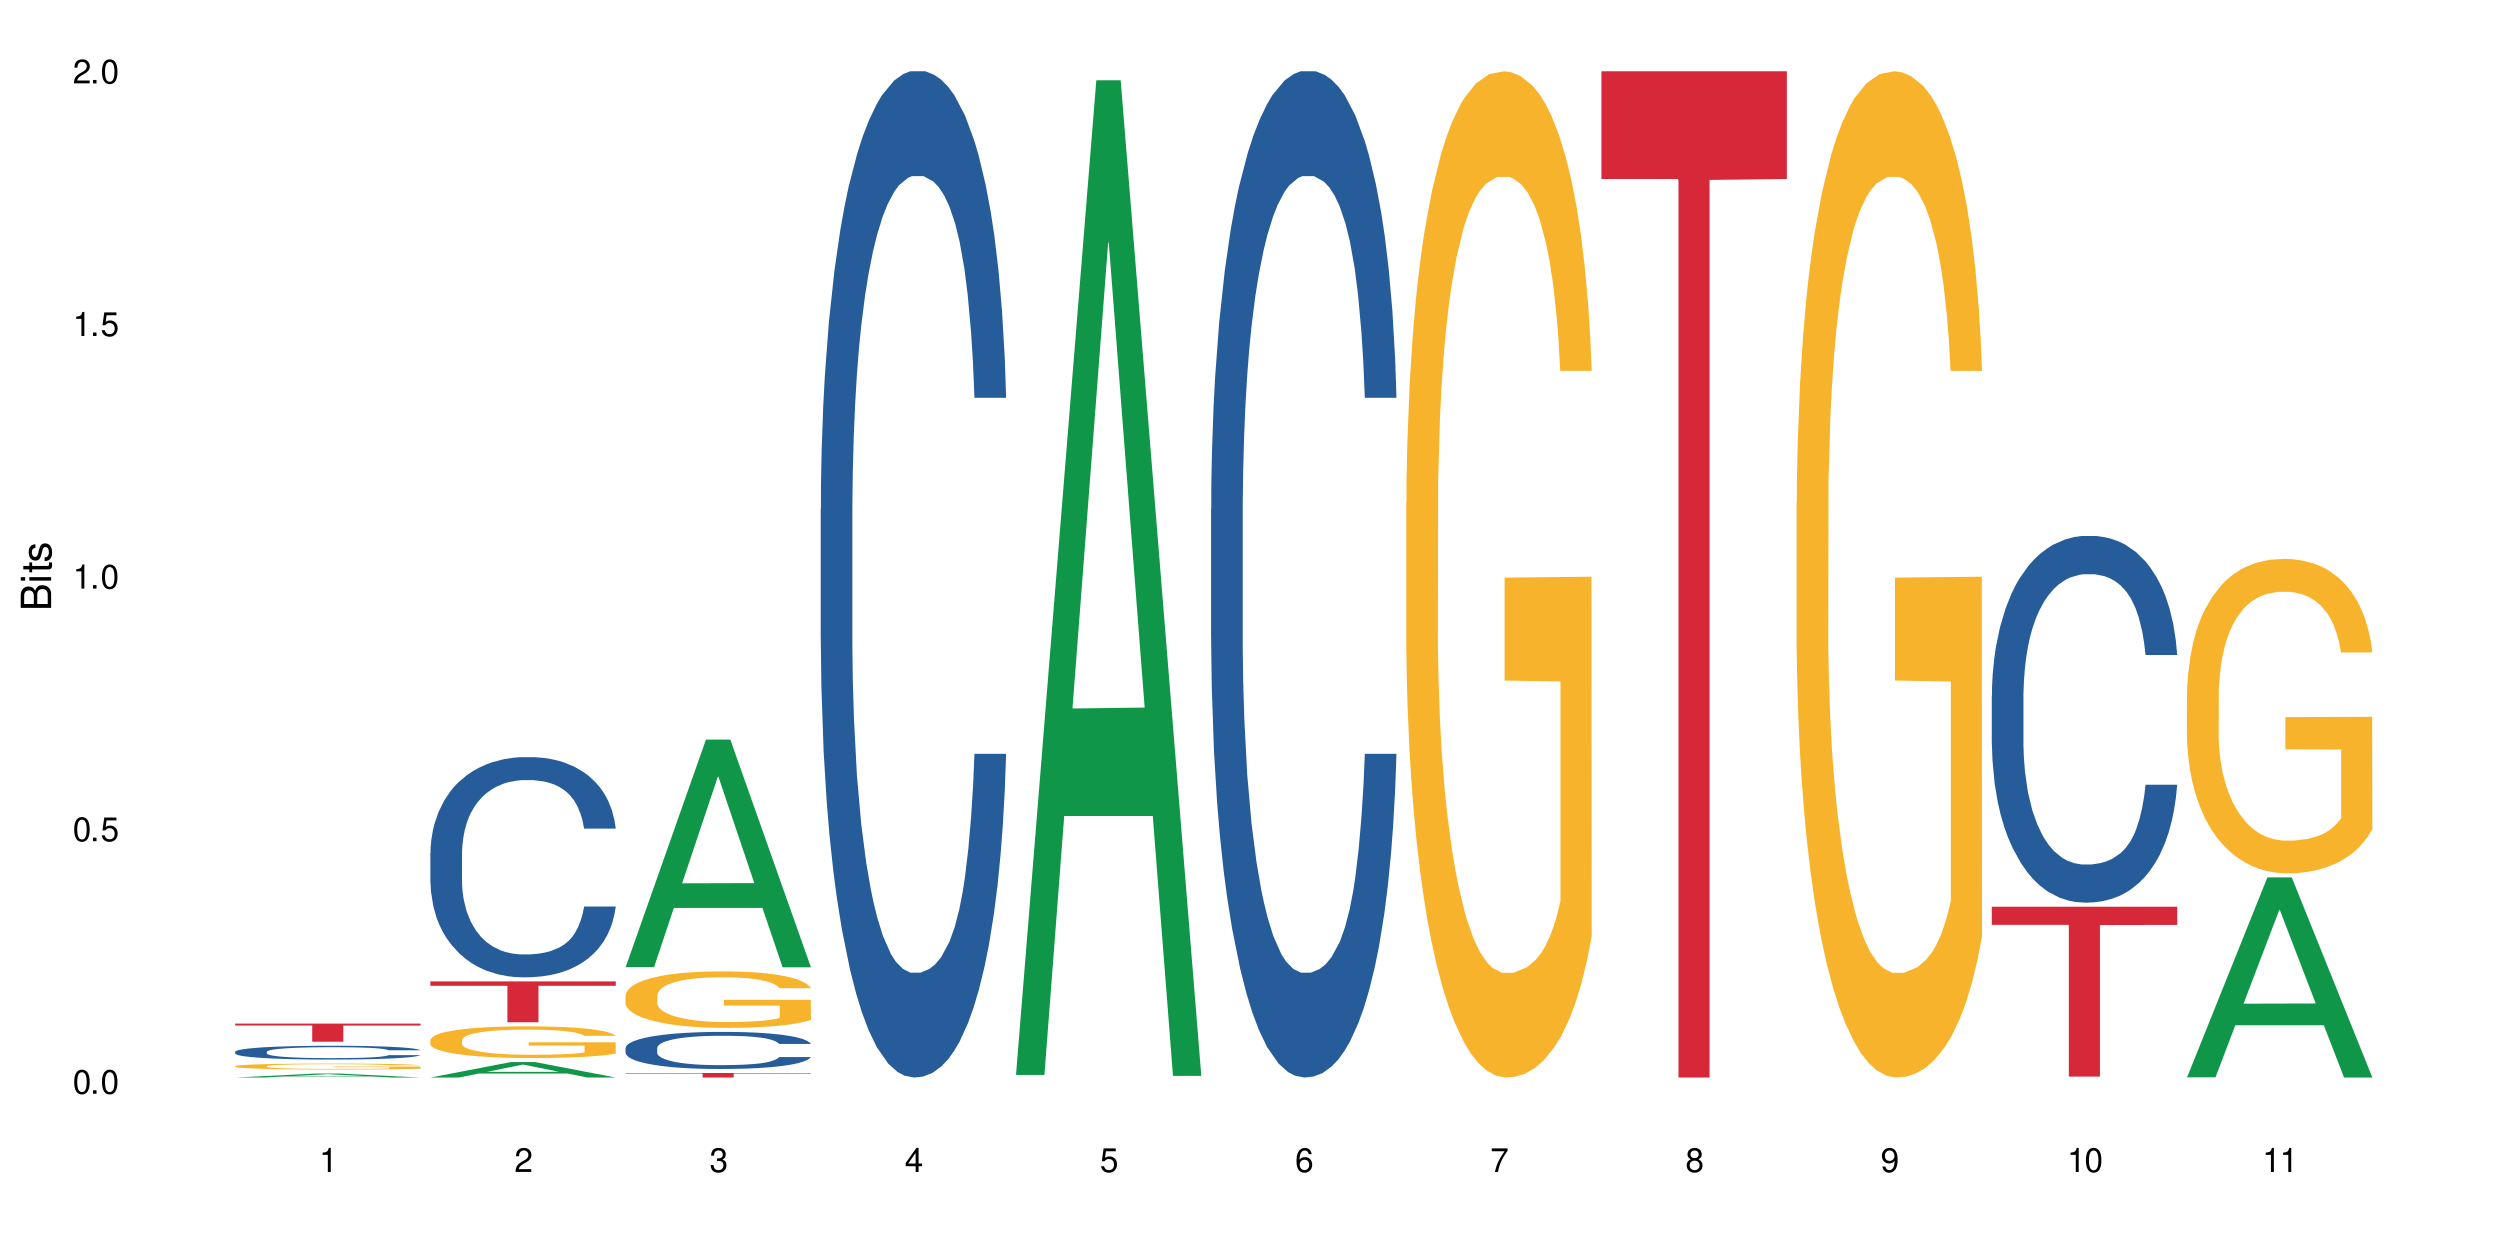 <?xml version="1.0" encoding="UTF-8"?>
<svg xmlns="http://www.w3.org/2000/svg" xmlns:xlink="http://www.w3.org/1999/xlink" width="720" height="360" viewBox="0 0 720 360">
<defs>
<g>
<g id="glyph-0-0">
</g>
<g id="glyph-0-1">
<path d="M 2.641 -6.938 C 2 -6.938 1.422 -6.656 1.078 -6.172 C 0.641 -5.562 0.406 -4.641 0.406 -3.359 C 0.406 -1.016 1.188 0.219 2.641 0.219 C 4.078 0.219 4.859 -1.016 4.859 -3.297 C 4.859 -4.641 4.656 -5.547 4.203 -6.172 C 3.844 -6.656 3.281 -6.938 2.641 -6.938 Z M 2.641 -6.188 C 3.547 -6.188 4 -5.25 4 -3.375 C 4 -1.406 3.562 -0.484 2.625 -0.484 C 1.734 -0.484 1.281 -1.438 1.281 -3.344 C 1.281 -5.25 1.734 -6.188 2.641 -6.188 Z M 2.641 -6.188 "/>
</g>
<g id="glyph-0-2">
<path d="M 1.828 -1 L 0.828 -1 L 0.828 0 L 1.828 0 Z M 1.828 -1 "/>
</g>
<g id="glyph-0-3">
<path d="M 4.562 -6.797 L 1.062 -6.797 L 0.547 -3.094 L 1.328 -3.094 C 1.719 -3.562 2.047 -3.734 2.578 -3.734 C 3.484 -3.734 4.062 -3.109 4.062 -2.094 C 4.062 -1.125 3.484 -0.531 2.578 -0.531 C 1.828 -0.531 1.375 -0.906 1.188 -1.672 L 0.328 -1.672 C 0.453 -1.109 0.547 -0.844 0.75 -0.594 C 1.125 -0.078 1.828 0.219 2.594 0.219 C 3.969 0.219 4.922 -0.781 4.922 -2.219 C 4.922 -3.562 4.031 -4.484 2.719 -4.484 C 2.25 -4.484 1.859 -4.359 1.469 -4.062 L 1.734 -5.969 L 4.562 -5.969 Z M 4.562 -6.797 "/>
</g>
<g id="glyph-0-4">
<path d="M 2.484 -4.938 L 2.484 0 L 3.328 0 L 3.328 -6.938 L 2.766 -6.938 C 2.469 -5.875 2.281 -5.734 0.984 -5.562 L 0.984 -4.938 Z M 2.484 -4.938 "/>
</g>
<g id="glyph-0-5">
<path d="M 4.859 -0.828 L 1.281 -0.828 C 1.359 -1.406 1.672 -1.781 2.5 -2.281 L 3.469 -2.828 C 4.406 -3.344 4.906 -4.062 4.906 -4.906 C 4.906 -5.484 4.672 -6.031 4.266 -6.406 C 3.859 -6.766 3.375 -6.938 2.719 -6.938 C 1.859 -6.938 1.219 -6.625 0.844 -6.031 C 0.609 -5.672 0.5 -5.234 0.484 -4.531 L 1.328 -4.531 C 1.359 -5.016 1.406 -5.281 1.531 -5.516 C 1.75 -5.938 2.188 -6.203 2.703 -6.203 C 3.469 -6.203 4.031 -5.641 4.031 -4.891 C 4.031 -4.344 3.719 -3.859 3.125 -3.516 L 2.234 -3 C 0.812 -2.172 0.406 -1.531 0.328 -0.016 L 4.859 -0.016 Z M 4.859 -0.828 "/>
</g>
<g id="glyph-0-6">
<path d="M 2.125 -3.188 L 2.578 -3.188 C 3.5 -3.188 3.984 -2.766 3.984 -1.922 C 3.984 -1.062 3.469 -0.531 2.594 -0.531 C 1.656 -0.531 1.203 -1 1.156 -2.016 L 0.312 -2.016 C 0.344 -1.453 0.438 -1.094 0.609 -0.781 C 0.953 -0.109 1.625 0.219 2.547 0.219 C 3.953 0.219 4.859 -0.625 4.859 -1.938 C 4.859 -2.828 4.516 -3.297 3.703 -3.594 C 4.344 -3.844 4.656 -4.328 4.656 -5.031 C 4.656 -6.219 3.875 -6.938 2.578 -6.938 C 1.203 -6.938 0.484 -6.172 0.453 -4.703 L 1.297 -4.703 C 1.312 -5.125 1.344 -5.359 1.453 -5.578 C 1.641 -5.969 2.062 -6.203 2.594 -6.203 C 3.344 -6.203 3.797 -5.75 3.797 -5 C 3.797 -4.516 3.609 -4.219 3.25 -4.047 C 3.016 -3.953 2.703 -3.922 2.125 -3.906 Z M 2.125 -3.188 "/>
</g>
<g id="glyph-0-7">
<path d="M 3.141 -1.672 L 3.141 0 L 3.984 0 L 3.984 -1.672 L 4.984 -1.672 L 4.984 -2.438 L 3.984 -2.438 L 3.984 -6.938 L 3.359 -6.938 L 0.266 -2.578 L 0.266 -1.672 Z M 3.141 -2.438 L 1 -2.438 L 3.141 -5.5 Z M 3.141 -2.438 "/>
</g>
<g id="glyph-0-8">
<path d="M 4.781 -5.125 C 4.609 -6.266 3.891 -6.938 2.844 -6.938 C 2.094 -6.938 1.422 -6.578 1.031 -5.953 C 0.594 -5.266 0.406 -4.422 0.406 -3.172 C 0.406 -2 0.578 -1.25 0.984 -0.641 C 1.359 -0.078 1.953 0.219 2.703 0.219 C 3.984 0.219 4.922 -0.75 4.922 -2.094 C 4.922 -3.375 4.062 -4.281 2.844 -4.281 C 2.172 -4.281 1.641 -4.031 1.281 -3.516 C 1.281 -5.234 1.828 -6.188 2.797 -6.188 C 3.391 -6.188 3.797 -5.797 3.938 -5.125 Z M 2.734 -3.531 C 3.547 -3.531 4.062 -2.953 4.062 -2.031 C 4.062 -1.156 3.484 -0.531 2.703 -0.531 C 1.922 -0.531 1.328 -1.188 1.328 -2.078 C 1.328 -2.938 1.906 -3.531 2.734 -3.531 Z M 2.734 -3.531 "/>
</g>
<g id="glyph-0-9">
<path d="M 4.984 -6.797 L 0.438 -6.797 L 0.438 -5.969 L 4.109 -5.969 C 2.5 -3.656 1.828 -2.234 1.328 0 L 2.219 0 C 2.594 -2.172 3.453 -4.047 4.984 -6.094 Z M 4.984 -6.797 "/>
</g>
<g id="glyph-0-10">
<path d="M 3.75 -3.656 C 4.469 -4.094 4.688 -4.438 4.688 -5.078 C 4.688 -6.172 3.844 -6.938 2.641 -6.938 C 1.438 -6.938 0.594 -6.172 0.594 -5.094 C 0.594 -4.438 0.812 -4.094 1.516 -3.656 C 0.734 -3.266 0.359 -2.703 0.359 -1.922 C 0.359 -0.656 1.281 0.219 2.641 0.219 C 3.984 0.219 4.922 -0.656 4.922 -1.922 C 4.922 -2.703 4.531 -3.266 3.75 -3.656 Z M 2.641 -6.188 C 3.359 -6.188 3.812 -5.75 3.812 -5.062 C 3.812 -4.406 3.344 -3.984 2.641 -3.984 C 1.922 -3.984 1.453 -4.406 1.453 -5.078 C 1.453 -5.75 1.922 -6.188 2.641 -6.188 Z M 2.641 -3.266 C 3.484 -3.266 4.062 -2.719 4.062 -1.906 C 4.062 -1.078 3.484 -0.531 2.625 -0.531 C 1.797 -0.531 1.219 -1.094 1.219 -1.906 C 1.219 -2.719 1.781 -3.266 2.641 -3.266 Z M 2.641 -3.266 "/>
</g>
<g id="glyph-0-11">
<path d="M 0.516 -1.578 C 0.672 -0.453 1.406 0.219 2.438 0.219 C 3.188 0.219 3.859 -0.141 4.266 -0.766 C 4.688 -1.453 4.891 -2.297 4.891 -3.547 C 4.891 -4.719 4.703 -5.453 4.312 -6.078 C 3.938 -6.641 3.344 -6.938 2.594 -6.938 C 1.297 -6.938 0.359 -5.969 0.359 -4.625 C 0.359 -3.344 1.234 -2.453 2.453 -2.453 C 3.094 -2.453 3.578 -2.672 4.016 -3.203 C 4 -1.484 3.469 -0.531 2.5 -0.531 C 1.906 -0.531 1.484 -0.906 1.359 -1.578 Z M 2.578 -6.203 C 3.375 -6.203 3.969 -5.531 3.969 -4.641 C 3.969 -3.797 3.391 -3.188 2.547 -3.188 C 1.734 -3.188 1.234 -3.766 1.234 -4.688 C 1.234 -5.562 1.797 -6.203 2.578 -6.203 Z M 2.578 -6.203 "/>
</g>
<g id="glyph-1-0">
</g>
<g id="glyph-1-1">
<path d="M 0 -0.953 L 0 -4.891 C 0 -5.719 -0.234 -6.344 -0.734 -6.797 C -1.188 -7.234 -1.812 -7.469 -2.5 -7.469 C -3.547 -7.469 -4.188 -7 -4.625 -5.875 C -4.984 -6.688 -5.625 -7.094 -6.531 -7.094 C -7.172 -7.094 -7.734 -6.859 -8.141 -6.391 C -8.562 -5.922 -8.75 -5.344 -8.75 -4.5 L -8.75 -0.953 Z M -4.984 -2.062 L -7.766 -2.062 L -7.766 -4.219 C -7.766 -4.844 -7.688 -5.203 -7.453 -5.5 C -7.219 -5.812 -6.859 -5.969 -6.375 -5.969 C -5.891 -5.969 -5.531 -5.812 -5.297 -5.5 C -5.062 -5.203 -4.984 -4.844 -4.984 -4.219 Z M -0.984 -2.062 L -4 -2.062 L -4 -4.781 C -4 -5.766 -3.438 -6.359 -2.484 -6.359 C -1.547 -6.359 -0.984 -5.766 -0.984 -4.781 Z M -0.984 -2.062 "/>
</g>
<g id="glyph-1-2">
<path d="M -6.281 -1.797 L -6.281 -0.797 L 0 -0.797 L 0 -1.797 Z M -8.75 -1.797 L -8.75 -0.797 L -7.484 -0.797 L -7.484 -1.797 Z M -8.75 -1.797 "/>
</g>
<g id="glyph-1-3">
<path d="M -6.281 -3.047 L -6.281 -2.016 L -8.016 -2.016 L -8.016 -1.016 L -6.281 -1.016 L -6.281 -0.172 L -5.469 -0.172 L -5.469 -1.016 L -0.719 -1.016 C -0.078 -1.016 0.281 -1.453 0.281 -2.234 C 0.281 -2.5 0.25 -2.719 0.188 -3.047 L -0.641 -3.047 C -0.609 -2.906 -0.594 -2.766 -0.594 -2.562 C -0.594 -2.141 -0.719 -2.016 -1.156 -2.016 L -5.469 -2.016 L -5.469 -3.047 Z M -6.281 -3.047 "/>
</g>
<g id="glyph-1-4">
<path d="M -4.531 -5.25 C -5.766 -5.25 -6.469 -4.422 -6.469 -2.969 C -6.469 -1.516 -5.719 -0.562 -4.547 -0.562 C -3.562 -0.562 -3.094 -1.062 -2.734 -2.562 L -2.516 -3.484 C -2.344 -4.188 -2.094 -4.469 -1.641 -4.469 C -1.047 -4.469 -0.641 -3.875 -0.641 -3 C -0.641 -2.453 -0.797 -2 -1.062 -1.75 C -1.25 -1.594 -1.422 -1.531 -1.875 -1.469 L -1.875 -0.406 C -0.422 -0.453 0.281 -1.266 0.281 -2.922 C 0.281 -4.5 -0.5 -5.516 -1.719 -5.516 C -2.656 -5.516 -3.172 -4.984 -3.469 -3.734 L -3.703 -2.766 C -3.891 -1.953 -4.156 -1.609 -4.594 -1.609 C -5.188 -1.609 -5.547 -2.125 -5.547 -2.938 C -5.547 -3.75 -5.203 -4.172 -4.531 -4.203 Z M -4.531 -5.25 "/>
</g>
</g>
</defs>
<rect x="-72" y="-36" width="864" height="432" fill="rgb(100%, 100%, 100%)" fill-opacity="1"/>
<path fill-rule="nonzero" fill="rgb(6.275%, 58.824%, 28.235%)" fill-opacity="1" d="M 67.73 310.332 L 67.789 310.332 L 90.895 309.184 L 97.91 309.184 L 121.133 310.332 L 112.973 310.332 L 107.152 310.031 L 81.652 310.031 L 75.945 310.332 L 67.73 310.332 L 84.105 309.91 L 104.816 309.906 L 94.488 309.371 L 94.375 309.371 L 94.262 309.375 L 84.047 309.906 L 84.105 309.91 Z M 67.73 310.332 "/>
<path fill-rule="nonzero" fill="rgb(14.51%, 36.078%, 60%)" fill-opacity="1" d="M 67.73 302.91 L 67.797 302.906 L 67.797 302.82 L 67.992 302.68 L 68.449 302.508 L 68.902 302.387 L 70.074 302.176 L 71.703 301.969 L 73.398 301.809 L 74.633 301.715 L 75.742 301.641 L 78.281 301.508 L 79.91 301.438 L 81.668 301.379 L 83.816 301.316 L 85.379 301.277 L 88.895 301.223 L 91.5 301.195 L 93.52 301.184 L 97.883 301.184 L 100.488 301.199 L 102.375 301.219 L 104.461 301.246 L 106.219 301.277 L 109.281 301.359 L 112.016 301.461 L 113.254 301.52 L 115.207 301.629 L 116.703 301.738 L 117.746 301.832 L 118.918 301.969 L 119.961 302.129 L 120.742 302.316 L 121.133 302.473 L 112.016 302.473 L 111.559 302.328 L 111.039 302.215 L 110.062 302.066 L 109.086 301.961 L 107.715 301.855 L 106.48 301.785 L 104.785 301.719 L 103.289 301.676 L 101.727 301.641 L 100.227 301.621 L 97.363 301.598 L 94.039 301.598 L 92.805 301.605 L 90.262 301.633 L 88.895 301.66 L 86.941 301.711 L 85.574 301.758 L 83.945 301.828 L 82.84 301.891 L 81.473 301.984 L 80.496 302.07 L 79.387 302.188 L 78.738 302.277 L 78.152 302.379 L 77.629 302.5 L 77.238 302.629 L 76.977 302.762 L 76.848 302.891 L 76.848 303.453 L 76.977 303.582 L 77.305 303.734 L 78.152 303.957 L 79.387 304.148 L 80.82 304.301 L 82.188 304.41 L 82.969 304.461 L 84.012 304.52 L 85.641 304.59 L 87.984 304.664 L 89.352 304.691 L 91.438 304.723 L 93.586 304.734 L 96.449 304.734 L 98.988 304.723 L 100.684 304.703 L 102.441 304.676 L 104.852 304.613 L 106.348 304.555 L 107.652 304.484 L 108.629 304.418 L 109.281 304.359 L 110.258 304.246 L 111.039 304.125 L 111.625 303.996 L 112.016 303.875 L 121.133 303.875 L 120.742 304.02 L 120.156 304.16 L 119.57 304.266 L 118.656 304.391 L 117.613 304.504 L 116.117 304.629 L 114.879 304.715 L 113.254 304.805 L 111.754 304.875 L 110.125 304.934 L 107.715 305.008 L 106.152 305.043 L 104.461 305.078 L 102.441 305.105 L 99.902 305.129 L 97.168 305.145 L 94.625 305.148 L 91.891 305.141 L 89.871 305.129 L 87.203 305.094 L 83.883 305.031 L 81.473 304.961 L 79.582 304.891 L 77.957 304.82 L 76.133 304.723 L 73.789 304.562 L 72.355 304.438 L 71.379 304.336 L 70.27 304.195 L 69.488 304.07 L 68.578 303.867 L 67.926 303.609 L 67.73 303.41 Z M 67.73 302.91 "/>
<path fill-rule="nonzero" fill="rgb(96.863%, 70.196%, 16.863%)" fill-opacity="1" d="M 67.73 307.043 L 67.797 307.043 L 67.797 307.012 L 68.055 306.941 L 68.707 306.844 L 69.555 306.766 L 70.465 306.703 L 71.051 306.668 L 72.027 306.621 L 72.875 306.59 L 75.023 306.52 L 77.762 306.453 L 79.258 306.426 L 80.949 306.398 L 83.359 306.367 L 84.469 306.359 L 87.855 306.332 L 91.695 306.316 L 95.93 306.312 L 97.883 306.312 L 100.555 306.32 L 104.199 306.336 L 106.285 306.352 L 107.91 306.367 L 109.605 306.391 L 111.688 306.422 L 113.645 306.457 L 115.207 306.496 L 116.77 306.543 L 118.07 306.59 L 119.18 306.645 L 120.156 306.711 L 120.742 306.766 L 121.133 306.82 L 112.078 306.82 L 111.559 306.766 L 110.973 306.723 L 109.996 306.672 L 109.02 306.637 L 108.043 306.605 L 106.219 306.566 L 104.656 306.539 L 102.703 306.52 L 100.812 306.504 L 98.664 306.496 L 97.363 306.492 L 93.91 306.492 L 90.785 306.504 L 88.961 306.516 L 87.66 306.527 L 85.836 306.551 L 84.727 306.57 L 84.078 306.582 L 82.125 306.629 L 80.82 306.676 L 80.105 306.703 L 79.191 306.75 L 78.543 306.793 L 77.824 306.855 L 77.434 306.902 L 76.914 307.008 L 76.848 307.289 L 77.043 307.348 L 77.434 307.41 L 77.957 307.469 L 78.738 307.527 L 79.52 307.57 L 80.887 307.633 L 82.059 307.672 L 82.969 307.699 L 84.727 307.742 L 85.445 307.758 L 87.137 307.785 L 88.895 307.805 L 91.047 307.824 L 92.672 307.832 L 95.277 307.84 L 98.598 307.84 L 102.508 307.832 L 104.98 307.82 L 106.676 307.809 L 107.781 307.797 L 109.148 307.781 L 110.125 307.766 L 111.039 307.746 L 112.145 307.719 L 112.145 307.348 L 96.059 307.348 L 96.059 307.172 L 121.066 307.172 L 121.133 307.781 L 119.766 307.82 L 118.07 307.863 L 116.441 307.895 L 114.75 307.918 L 112.34 307.949 L 110.387 307.969 L 107.391 307.988 L 104.656 308.004 L 101.789 308.012 L 99.25 308.02 L 96.254 308.02 L 93.586 308.016 L 90.719 308.008 L 88.441 307.996 L 86.355 307.98 L 84.273 307.957 L 81.668 307.926 L 79.973 307.898 L 78.215 307.867 L 76.457 307.828 L 74.895 307.785 L 73.852 307.754 L 72.812 307.715 L 71.703 307.668 L 70.66 307.617 L 69.879 307.566 L 69.164 307.512 L 68.645 307.461 L 68.121 307.391 L 67.859 307.336 L 67.73 307.285 Z M 67.73 307.043 "/>
<path fill-rule="nonzero" fill="rgb(83.922%, 15.686%, 22.353%)" fill-opacity="1" d="M 67.73 294.805 L 121.133 294.805 L 121.133 295.363 L 98.875 295.367 L 98.875 300.02 L 89.922 300.02 L 89.922 295.371 L 89.793 295.363 L 67.73 295.363 Z M 67.73 294.805 "/>
<path fill-rule="nonzero" fill="rgb(6.275%, 58.824%, 28.235%)" fill-opacity="1" d="M 123.941 310.328 L 124 310.324 L 147.105 305.883 L 154.125 305.883 L 177.344 310.332 L 169.184 310.332 L 163.367 309.172 L 137.863 309.172 L 132.156 310.328 L 123.941 310.328 L 140.316 308.691 L 161.027 308.688 L 150.699 306.609 L 150.586 306.605 L 150.473 306.617 L 140.258 308.688 L 140.316 308.691 Z M 123.941 310.328 "/>
<path fill-rule="nonzero" fill="rgb(14.51%, 36.078%, 60%)" fill-opacity="1" d="M 123.941 245.66 L 124.008 245.602 L 124.008 244.211 L 124.203 242.008 L 124.66 239.227 L 125.113 237.312 L 126.285 233.895 L 127.914 230.59 L 129.609 228.039 L 130.844 226.531 L 131.953 225.375 L 134.492 223.23 L 136.121 222.129 L 137.879 221.141 L 140.027 220.156 L 141.59 219.578 L 145.109 218.648 L 147.711 218.246 L 149.73 218.07 L 154.094 218.07 L 156.699 218.301 L 158.59 218.594 L 160.672 219.055 L 162.43 219.578 L 165.492 220.852 L 168.227 222.477 L 169.465 223.402 L 171.418 225.199 L 172.914 226.938 L 173.957 228.445 L 175.129 230.59 L 176.172 233.199 L 176.953 236.152 L 177.344 238.645 L 168.227 238.645 L 167.77 236.328 L 167.25 234.531 L 166.273 232.156 L 165.297 230.473 L 163.93 228.793 L 162.691 227.691 L 160.996 226.59 L 159.5 225.895 L 157.938 225.375 L 156.438 225.027 L 153.574 224.68 L 150.254 224.68 L 149.016 224.793 L 146.477 225.258 L 145.109 225.664 L 143.152 226.477 L 141.785 227.227 L 140.156 228.387 L 139.051 229.371 L 137.684 230.879 L 136.707 232.211 L 135.598 234.125 L 134.949 235.574 L 134.363 237.195 L 133.84 239.109 L 133.449 241.137 L 133.191 243.281 L 133.059 245.371 L 133.059 254.352 L 133.191 256.441 L 133.516 258.875 L 134.363 262.41 L 135.598 265.48 L 137.031 267.914 L 138.398 269.656 L 139.18 270.465 L 140.223 271.395 L 141.852 272.551 L 144.195 273.711 L 145.562 274.176 L 147.648 274.641 L 149.797 274.871 L 152.66 274.871 L 155.203 274.641 L 156.895 274.348 L 158.652 273.887 L 161.062 272.898 L 162.559 271.973 L 163.863 270.871 L 164.84 269.77 L 165.492 268.844 L 166.469 267.047 L 167.25 265.074 L 167.836 263.047 L 168.227 261.078 L 177.344 261.078 L 176.953 263.395 L 176.367 265.656 L 175.781 267.336 L 174.867 269.363 L 173.828 271.16 L 172.328 273.191 L 171.09 274.523 L 169.465 275.973 L 167.965 277.074 L 166.336 278.059 L 163.93 279.219 L 162.363 279.797 L 160.672 280.32 L 158.652 280.781 L 156.113 281.188 L 153.379 281.422 L 150.84 281.477 L 148.102 281.363 L 146.086 281.129 L 143.414 280.609 L 140.094 279.566 L 137.684 278.465 L 135.793 277.363 L 134.168 276.203 L 132.344 274.641 L 130 272.09 L 128.566 270.117 L 127.59 268.496 L 126.48 266.234 L 125.699 264.207 L 124.789 260.961 L 124.137 256.844 L 123.941 253.656 Z M 123.941 245.66 "/>
<path fill-rule="nonzero" fill="rgb(96.863%, 70.196%, 16.863%)" fill-opacity="1" d="M 123.941 299.496 L 124.008 299.488 L 124.008 299.324 L 124.27 298.949 L 124.918 298.43 L 125.766 298.004 L 126.676 297.672 L 127.266 297.496 L 128.242 297.246 L 129.086 297.062 L 131.234 296.688 L 133.973 296.336 L 135.469 296.188 L 137.164 296.047 L 139.57 295.887 L 140.68 295.828 L 144.066 295.695 L 147.906 295.613 L 152.141 295.586 L 154.094 295.598 L 156.766 295.629 L 160.41 295.723 L 162.496 295.805 L 164.125 295.887 L 165.816 295.996 L 167.902 296.164 L 169.855 296.363 L 171.418 296.562 L 172.98 296.812 L 174.281 297.078 L 175.391 297.371 L 176.367 297.723 L 176.953 298.016 L 177.344 298.305 L 168.293 298.305 L 167.77 298.016 L 167.184 297.789 L 166.207 297.512 L 165.23 297.312 L 164.254 297.156 L 162.43 296.938 L 160.867 296.805 L 158.914 296.688 L 157.023 296.613 L 154.875 296.562 L 153.574 296.547 L 150.121 296.547 L 146.996 296.605 L 145.172 296.672 L 143.871 296.738 L 142.047 296.863 L 140.941 296.965 L 140.289 297.031 L 138.336 297.289 L 137.031 297.523 L 136.316 297.68 L 135.402 297.93 L 134.754 298.156 L 134.035 298.488 L 133.645 298.738 L 133.125 299.305 L 133.059 300.809 L 133.254 301.125 L 133.645 301.465 L 134.168 301.766 L 134.949 302.082 L 135.73 302.324 L 137.098 302.648 L 138.27 302.867 L 139.18 303.008 L 140.941 303.234 L 141.656 303.309 L 143.348 303.457 L 145.109 303.574 L 147.258 303.676 L 148.883 303.727 L 151.488 303.766 L 154.812 303.766 L 158.719 303.719 L 161.191 303.648 L 162.887 303.582 L 163.992 303.523 L 165.359 303.434 L 166.336 303.352 L 167.25 303.258 L 168.355 303.117 L 168.355 301.125 L 152.27 301.117 L 152.27 300.184 L 177.277 300.172 L 177.344 303.434 L 175.977 303.66 L 174.281 303.875 L 172.656 304.043 L 170.961 304.184 L 168.551 304.344 L 166.598 304.441 L 163.602 304.559 L 160.867 304.633 L 158 304.684 L 155.461 304.711 L 152.465 304.719 L 149.797 304.699 L 146.93 304.652 L 144.652 304.586 L 142.566 304.5 L 140.484 304.391 L 137.879 304.219 L 136.188 304.074 L 134.426 303.902 L 132.668 303.691 L 131.105 303.469 L 130.062 303.293 L 129.023 303.09 L 127.914 302.84 L 126.871 302.559 L 126.09 302.301 L 125.375 302.008 L 124.855 301.734 L 124.332 301.355 L 124.074 301.059 L 123.941 300.797 Z M 123.941 299.496 "/>
<path fill-rule="nonzero" fill="rgb(83.922%, 15.686%, 22.353%)" fill-opacity="1" d="M 123.941 282.641 L 177.344 282.641 L 177.344 283.902 L 155.086 283.914 L 155.086 294.422 L 146.133 294.422 L 146.133 283.926 L 146.004 283.902 L 123.941 283.902 Z M 123.941 282.641 "/>
<path fill-rule="nonzero" fill="rgb(6.275%, 58.824%, 28.235%)" fill-opacity="1" d="M 180.152 278.539 L 180.211 278.477 L 203.316 213.008 L 210.336 213.008 L 233.555 278.598 L 225.395 278.598 L 219.578 261.477 L 194.074 261.477 L 188.371 278.539 L 180.152 278.539 L 196.527 254.395 L 217.238 254.332 L 206.91 223.723 L 206.797 223.664 L 206.684 223.848 L 196.473 254.332 L 196.527 254.395 Z M 180.152 278.539 "/>
<path fill-rule="nonzero" fill="rgb(14.51%, 36.078%, 60%)" fill-opacity="1" d="M 180.152 301.836 L 180.219 301.828 L 180.219 301.594 L 180.414 301.223 L 180.871 300.754 L 181.324 300.43 L 182.5 299.855 L 184.125 299.301 L 185.82 298.871 L 187.059 298.617 L 188.164 298.422 L 190.703 298.059 L 192.332 297.875 L 194.09 297.707 L 196.238 297.543 L 197.801 297.445 L 201.32 297.289 L 203.922 297.223 L 205.941 297.191 L 210.305 297.191 L 212.91 297.23 L 214.801 297.281 L 216.883 297.359 L 218.641 297.445 L 221.703 297.66 L 224.438 297.934 L 225.676 298.09 L 227.629 298.391 L 229.125 298.684 L 230.168 298.938 L 231.34 299.301 L 232.383 299.738 L 233.164 300.234 L 233.555 300.656 L 224.438 300.656 L 223.98 300.266 L 223.461 299.961 L 222.484 299.562 L 221.508 299.281 L 220.141 298.996 L 218.902 298.812 L 217.207 298.625 L 215.711 298.508 L 214.148 298.422 L 212.648 298.363 L 209.785 298.305 L 206.465 298.305 L 205.227 298.324 L 202.688 298.402 L 201.32 298.469 L 199.363 298.605 L 197.996 298.734 L 196.371 298.93 L 195.262 299.094 L 193.895 299.348 L 192.918 299.574 L 191.812 299.895 L 191.16 300.137 L 190.574 300.41 L 190.051 300.734 L 189.66 301.074 L 189.402 301.438 L 189.27 301.789 L 189.27 303.301 L 189.402 303.652 L 189.727 304.062 L 190.574 304.656 L 191.812 305.172 L 193.242 305.582 L 194.609 305.875 L 195.395 306.012 L 196.434 306.168 L 198.062 306.363 L 200.406 306.559 L 201.773 306.637 L 203.859 306.715 L 206.008 306.754 L 208.875 306.754 L 211.414 306.715 L 213.105 306.664 L 214.863 306.59 L 217.273 306.422 L 218.773 306.266 L 220.074 306.082 L 221.051 305.895 L 221.703 305.738 L 222.68 305.438 L 223.461 305.105 L 224.047 304.762 L 224.438 304.43 L 233.555 304.43 L 233.164 304.82 L 232.578 305.203 L 231.992 305.484 L 231.082 305.828 L 230.039 306.129 L 228.539 306.473 L 227.305 306.695 L 225.676 306.938 L 224.176 307.125 L 222.551 307.289 L 220.141 307.484 L 218.578 307.582 L 216.883 307.672 L 214.863 307.75 L 212.324 307.816 L 209.59 307.855 L 207.051 307.867 L 204.316 307.848 L 202.297 307.809 L 199.625 307.719 L 196.305 307.543 L 193.895 307.359 L 192.008 307.172 L 190.379 306.977 L 188.555 306.715 L 186.211 306.285 L 184.777 305.953 L 183.801 305.68 L 182.695 305.301 L 181.914 304.957 L 181 304.41 L 180.348 303.719 L 180.152 303.184 Z M 180.152 301.836 "/>
<path fill-rule="nonzero" fill="rgb(96.863%, 70.196%, 16.863%)" fill-opacity="1" d="M 180.152 286.73 L 180.219 286.715 L 180.219 286.418 L 180.48 285.75 L 181.129 284.828 L 181.977 284.07 L 182.891 283.477 L 183.477 283.164 L 184.453 282.719 L 185.297 282.391 L 187.449 281.723 L 190.184 281.102 L 191.68 280.832 L 193.375 280.578 L 195.785 280.297 L 196.891 280.195 L 200.277 279.957 L 204.121 279.809 L 208.352 279.762 L 210.305 279.777 L 212.977 279.836 L 216.621 280 L 218.707 280.148 L 220.336 280.297 L 222.027 280.492 L 224.113 280.789 L 226.066 281.145 L 227.629 281.5 L 229.191 281.945 L 230.492 282.422 L 231.602 282.941 L 232.578 283.566 L 233.164 284.086 L 233.555 284.605 L 224.504 284.605 L 223.98 284.086 L 223.395 283.684 L 222.418 283.195 L 221.441 282.836 L 220.465 282.555 L 218.641 282.168 L 217.078 281.93 L 215.125 281.723 L 213.238 281.59 L 211.086 281.5 L 209.785 281.473 L 206.332 281.473 L 203.207 281.574 L 201.383 281.695 L 200.082 281.812 L 198.258 282.035 L 197.152 282.215 L 196.5 282.332 L 194.547 282.793 L 193.242 283.211 L 192.527 283.492 L 191.617 283.938 L 190.965 284.336 L 190.246 284.934 L 189.855 285.379 L 189.336 286.387 L 189.27 289.062 L 189.465 289.625 L 189.855 290.234 L 190.379 290.77 L 191.16 291.332 L 191.941 291.766 L 193.309 292.344 L 194.48 292.73 L 195.395 292.984 L 197.152 293.383 L 197.867 293.516 L 199.562 293.785 L 201.32 293.992 L 203.469 294.172 L 205.098 294.262 L 207.699 294.336 L 211.023 294.336 L 214.93 294.246 L 217.402 294.125 L 219.098 294.008 L 220.203 293.902 L 221.57 293.742 L 222.551 293.59 L 223.461 293.43 L 224.566 293.176 L 224.566 289.625 L 208.484 289.609 L 208.484 287.949 L 233.488 287.934 L 233.555 293.742 L 232.188 294.141 L 230.492 294.527 L 228.867 294.824 L 227.172 295.078 L 224.762 295.359 L 222.809 295.539 L 219.812 295.746 L 217.078 295.879 L 214.215 295.969 L 211.672 296.012 L 208.68 296.027 L 206.008 296 L 203.141 295.91 L 200.863 295.789 L 198.777 295.641 L 196.695 295.449 L 194.09 295.137 L 192.398 294.883 L 190.641 294.57 L 188.879 294.199 L 187.316 293.801 L 186.277 293.488 L 185.234 293.133 L 184.125 292.688 L 183.086 292.18 L 182.305 291.719 L 181.586 291.199 L 181.066 290.711 L 180.543 290.043 L 180.285 289.508 L 180.152 289.047 Z M 180.152 286.73 "/>
<path fill-rule="nonzero" fill="rgb(83.922%, 15.686%, 22.353%)" fill-opacity="1" d="M 180.152 309.031 L 233.555 309.031 L 233.555 309.168 L 211.301 309.172 L 211.301 310.332 L 202.344 310.332 L 202.344 309.172 L 202.215 309.168 L 180.152 309.168 Z M 180.152 309.031 "/>
<path fill-rule="nonzero" fill="rgb(14.51%, 36.078%, 60%)" fill-opacity="1" d="M 236.367 146.621 L 236.43 146.355 L 236.43 140 L 236.625 129.934 L 237.082 117.215 L 237.539 108.477 L 238.711 92.844 L 240.34 77.746 L 242.031 66.09 L 243.27 59.203 L 244.375 53.902 L 246.914 44.102 L 248.543 39.07 L 250.301 34.566 L 252.449 30.062 L 254.016 27.414 L 257.531 23.176 L 260.137 21.32 L 262.152 20.527 L 266.516 20.527 L 269.121 21.586 L 271.012 22.91 L 273.094 25.031 L 274.852 27.414 L 277.914 33.242 L 280.648 40.66 L 281.887 44.898 L 283.84 53.109 L 285.34 61.055 L 286.379 67.945 L 287.551 77.746 L 288.594 89.668 L 289.375 103.176 L 289.766 114.566 L 280.648 114.566 L 280.191 103.973 L 279.672 95.758 L 278.695 84.898 L 277.719 77.215 L 276.352 69.535 L 275.113 64.5 L 273.422 59.469 L 271.922 56.289 L 270.359 53.902 L 268.863 52.316 L 265.996 50.727 L 262.676 50.727 L 261.438 51.254 L 258.898 53.375 L 257.531 55.23 L 255.578 58.938 L 254.211 62.383 L 252.582 67.68 L 251.473 72.184 L 250.105 79.07 L 249.129 85.164 L 248.023 93.906 L 247.371 100.527 L 246.785 107.945 L 246.266 116.688 L 245.875 125.957 L 245.613 135.762 L 245.484 145.297 L 245.484 186.355 L 245.613 195.895 L 245.938 207.02 L 246.785 223.18 L 248.023 237.219 L 249.457 248.344 L 250.824 256.293 L 251.605 260 L 252.645 264.238 L 254.273 269.535 L 256.617 274.836 L 257.984 276.953 L 260.07 279.074 L 262.219 280.133 L 265.086 280.133 L 267.625 279.074 L 269.316 277.75 L 271.074 275.629 L 273.484 271.125 L 274.984 266.887 L 276.285 261.855 L 277.262 256.82 L 277.914 252.582 L 278.891 244.371 L 279.672 235.363 L 280.258 226.094 L 280.648 217.086 L 289.766 217.086 L 289.375 227.684 L 288.789 238.012 L 288.203 245.695 L 287.293 254.969 L 286.25 263.18 L 284.75 272.449 L 283.516 278.543 L 281.887 285.168 L 280.387 290.199 L 278.762 294.703 L 276.352 300 L 274.789 302.648 L 273.094 305.035 L 271.074 307.152 L 268.535 309.008 L 265.801 310.066 L 263.262 310.332 L 260.527 309.801 L 258.508 308.742 L 255.836 306.359 L 252.516 301.59 L 250.105 296.559 L 248.219 291.523 L 246.59 286.227 L 244.766 279.074 L 242.422 267.418 L 240.988 258.41 L 240.012 250.992 L 238.906 240.664 L 238.125 231.391 L 237.211 216.555 L 236.562 197.746 L 236.367 183.18 Z M 236.367 146.621 "/>
<path fill-rule="nonzero" fill="rgb(6.275%, 58.824%, 28.235%)" fill-opacity="1" d="M 292.578 309.582 L 292.633 309.312 L 315.738 23.117 L 322.758 23.117 L 345.977 309.852 L 337.82 309.852 L 332 235.004 L 306.496 235.004 L 300.793 309.582 L 292.578 309.582 L 308.949 204.043 L 329.66 203.773 L 319.336 69.965 L 319.219 69.695 L 319.105 70.504 L 308.895 203.773 L 308.949 204.043 Z M 292.578 309.582 "/>
<path fill-rule="nonzero" fill="rgb(14.51%, 36.078%, 60%)" fill-opacity="1" d="M 348.789 146.621 L 348.852 146.355 L 348.852 140 L 349.051 129.934 L 349.504 117.215 L 349.961 108.477 L 351.133 92.844 L 352.762 77.746 L 354.453 66.09 L 355.691 59.203 L 356.797 53.902 L 359.34 44.102 L 360.965 39.07 L 362.727 34.566 L 364.875 30.062 L 366.438 27.414 L 369.953 23.176 L 372.559 21.32 L 374.578 20.527 L 378.941 20.527 L 381.547 21.586 L 383.434 22.91 L 385.52 25.031 L 387.277 27.414 L 390.336 33.242 L 393.07 40.66 L 394.309 44.898 L 396.262 53.109 L 397.762 61.055 L 398.805 67.945 L 399.977 77.746 L 401.016 89.668 L 401.797 103.176 L 402.188 114.566 L 393.07 114.566 L 392.617 103.973 L 392.094 95.758 L 391.117 84.898 L 390.141 77.215 L 388.773 69.535 L 387.535 64.5 L 385.844 59.469 L 384.344 56.289 L 382.781 53.902 L 381.285 52.316 L 378.418 50.727 L 375.098 50.727 L 373.859 51.254 L 371.32 53.375 L 369.953 55.23 L 368 58.938 L 366.633 62.383 L 365.004 67.68 L 363.898 72.184 L 362.531 79.07 L 361.551 85.164 L 360.445 93.906 L 359.793 100.527 L 359.207 107.945 L 358.688 116.688 L 358.297 125.957 L 358.035 135.762 L 357.906 145.297 L 357.906 186.355 L 358.035 195.895 L 358.363 207.02 L 359.207 223.18 L 360.445 237.219 L 361.879 248.344 L 363.246 256.293 L 364.027 260 L 365.07 264.238 L 366.695 269.535 L 369.043 274.836 L 370.41 276.953 L 372.492 279.074 L 374.641 280.133 L 377.508 280.133 L 380.047 279.074 L 381.742 277.75 L 383.5 275.629 L 385.91 271.125 L 387.406 266.887 L 388.707 261.855 L 389.688 256.82 L 390.336 252.582 L 391.312 244.371 L 392.094 235.363 L 392.68 226.094 L 393.07 217.086 L 402.188 217.086 L 401.797 227.684 L 401.211 238.012 L 400.625 245.695 L 399.715 254.969 L 398.672 263.18 L 397.176 272.449 L 395.938 278.543 L 394.309 285.168 L 392.812 290.199 L 391.184 294.703 L 388.773 300 L 387.211 302.648 L 385.52 305.035 L 383.5 307.152 L 380.961 309.008 L 378.223 310.066 L 375.684 310.332 L 372.949 309.801 L 370.93 308.742 L 368.262 306.359 L 364.938 301.59 L 362.531 296.559 L 360.641 291.523 L 359.012 286.227 L 357.188 279.074 L 354.844 267.418 L 353.41 258.41 L 352.434 250.992 L 351.328 240.664 L 350.547 231.391 L 349.637 216.555 L 348.984 197.746 L 348.789 183.18 Z M 348.789 146.621 "/>
<path fill-rule="nonzero" fill="rgb(96.863%, 70.196%, 16.863%)" fill-opacity="1" d="M 405 144.652 L 405.066 144.387 L 405.066 139.094 L 405.324 127.184 L 405.977 110.777 L 406.824 97.277 L 407.734 86.691 L 408.32 81.133 L 409.297 73.195 L 410.145 67.371 L 412.293 55.461 L 415.027 44.348 L 416.527 39.582 L 418.219 35.082 L 420.629 30.055 L 421.738 28.203 L 425.121 23.965 L 428.965 21.32 L 433.199 20.527 L 435.152 20.789 L 437.82 21.848 L 441.469 24.762 L 443.551 27.406 L 445.18 30.055 L 446.875 33.496 L 448.957 38.789 L 450.91 45.141 L 452.473 51.492 L 454.039 59.43 L 455.34 67.902 L 456.445 77.164 L 457.426 88.281 L 458.012 97.543 L 458.402 106.805 L 449.348 106.805 L 448.828 97.543 L 448.242 90.398 L 447.266 81.664 L 446.289 75.312 L 445.312 70.281 L 443.488 63.402 L 441.926 59.168 L 439.973 55.461 L 438.082 53.078 L 435.934 51.492 L 434.629 50.961 L 431.18 50.961 L 428.055 52.816 L 426.23 54.934 L 424.926 57.051 L 423.105 61.02 L 421.996 64.195 L 421.348 66.312 L 419.391 74.516 L 418.09 81.93 L 417.375 86.957 L 416.461 94.898 L 415.809 102.043 L 415.094 112.629 L 414.703 120.57 L 414.184 138.566 L 414.117 186.207 L 414.312 196.262 L 414.703 207.113 L 415.223 216.641 L 416.004 226.699 L 416.785 234.375 L 418.156 244.695 L 419.328 251.578 L 420.238 256.078 L 421.996 263.223 L 422.715 265.605 L 424.406 270.367 L 426.164 274.074 L 428.312 277.25 L 429.941 278.836 L 432.547 280.16 L 435.867 280.16 L 439.777 278.574 L 442.25 276.457 L 443.945 274.34 L 445.051 272.484 L 446.418 269.574 L 447.395 266.926 L 448.309 264.016 L 449.414 259.516 L 449.414 196.262 L 433.328 195.996 L 433.328 166.355 L 458.336 166.09 L 458.402 269.574 L 457.031 276.719 L 455.34 283.602 L 453.711 288.895 L 452.02 293.395 L 449.609 298.422 L 447.656 301.598 L 444.66 305.305 L 441.926 307.688 L 439.059 309.273 L 436.52 310.066 L 433.523 310.332 L 430.855 309.805 L 427.988 308.215 L 425.707 306.098 L 423.625 303.453 L 421.543 300.012 L 418.938 294.453 L 417.242 289.953 L 415.484 284.395 L 413.727 277.777 L 412.164 270.633 L 411.121 265.074 L 410.078 258.723 L 408.973 250.781 L 407.93 241.785 L 407.148 233.578 L 406.434 224.316 L 405.91 215.582 L 405.391 203.672 L 405.129 194.145 L 405 185.941 Z M 405 144.652 "/>
<path fill-rule="nonzero" fill="rgb(83.922%, 15.686%, 22.353%)" fill-opacity="1" d="M 461.211 20.527 L 514.613 20.527 L 514.613 51.547 L 492.355 51.82 L 492.355 310.332 L 483.402 310.332 L 483.402 52.094 L 483.273 51.547 L 461.211 51.547 Z M 461.211 20.527 "/>
<path fill-rule="nonzero" fill="rgb(96.863%, 70.196%, 16.863%)" fill-opacity="1" d="M 517.422 144.652 L 517.488 144.387 L 517.488 139.094 L 517.75 127.184 L 518.398 110.777 L 519.246 97.277 L 520.156 86.691 L 520.742 81.133 L 521.723 73.195 L 522.566 67.371 L 524.715 55.461 L 527.453 44.348 L 528.949 39.582 L 530.645 35.082 L 533.051 30.055 L 534.16 28.203 L 537.547 23.965 L 541.387 21.32 L 545.621 20.527 L 547.574 20.789 L 550.246 21.848 L 553.891 24.762 L 555.977 27.406 L 557.605 30.055 L 559.297 33.496 L 561.379 38.789 L 563.336 45.141 L 564.898 51.492 L 566.461 59.43 L 567.762 67.902 L 568.871 77.164 L 569.848 88.281 L 570.434 97.543 L 570.824 106.805 L 561.773 106.805 L 561.25 97.543 L 560.664 90.398 L 559.688 81.664 L 558.711 75.312 L 557.734 70.281 L 555.91 63.402 L 554.348 59.168 L 552.395 55.461 L 550.504 53.078 L 548.355 51.492 L 547.055 50.961 L 543.602 50.961 L 540.477 52.816 L 538.652 54.934 L 537.352 57.051 L 535.527 61.02 L 534.418 64.195 L 533.77 66.312 L 531.816 74.516 L 530.512 81.93 L 529.797 86.957 L 528.883 94.898 L 528.234 102.043 L 527.516 112.629 L 527.125 120.57 L 526.605 138.566 L 526.539 186.207 L 526.734 196.262 L 527.125 207.113 L 527.648 216.641 L 528.43 226.699 L 529.211 234.375 L 530.578 244.695 L 531.75 251.578 L 532.66 256.078 L 534.418 263.223 L 535.137 265.605 L 536.828 270.367 L 538.586 274.074 L 540.738 277.25 L 542.363 278.836 L 544.969 280.16 L 548.293 280.16 L 552.199 278.574 L 554.672 276.457 L 556.367 274.34 L 557.473 272.484 L 558.84 269.574 L 559.816 266.926 L 560.73 264.016 L 561.836 259.516 L 561.836 196.262 L 545.75 195.996 L 545.75 166.355 L 570.758 166.09 L 570.824 269.574 L 569.457 276.719 L 567.762 283.602 L 566.137 288.895 L 564.441 293.395 L 562.031 298.422 L 560.078 301.598 L 557.082 305.305 L 554.348 307.688 L 551.48 309.273 L 548.941 310.066 L 545.945 310.332 L 543.277 309.805 L 540.41 308.215 L 538.133 306.098 L 536.047 303.453 L 533.965 300.012 L 531.359 294.453 L 529.664 289.953 L 527.906 284.395 L 526.148 277.777 L 524.586 270.633 L 523.543 265.074 L 522.504 258.723 L 521.395 250.781 L 520.352 241.785 L 519.57 233.578 L 518.855 224.316 L 518.336 215.582 L 517.812 203.672 L 517.555 194.145 L 517.422 185.941 Z M 517.422 144.652 "/>
<path fill-rule="nonzero" fill="rgb(14.51%, 36.078%, 60%)" fill-opacity="1" d="M 573.633 200.32 L 573.699 200.223 L 573.699 197.906 L 573.895 194.238 L 574.352 189.605 L 574.805 186.422 L 575.98 180.727 L 577.605 175.227 L 579.301 170.977 L 580.539 168.469 L 581.645 166.539 L 584.184 162.965 L 585.812 161.133 L 587.57 159.492 L 589.719 157.852 L 591.281 156.887 L 594.801 155.34 L 597.402 154.664 L 599.422 154.375 L 603.785 154.375 L 606.391 154.762 L 608.281 155.246 L 610.363 156.016 L 612.121 156.887 L 615.184 159.008 L 617.918 161.711 L 619.156 163.258 L 621.109 166.25 L 622.605 169.145 L 623.648 171.652 L 624.82 175.227 L 625.863 179.566 L 626.645 184.492 L 627.035 188.641 L 617.918 188.641 L 617.461 184.781 L 616.941 181.789 L 615.965 177.832 L 614.988 175.031 L 613.621 172.234 L 612.383 170.398 L 610.688 168.566 L 609.191 167.406 L 607.629 166.539 L 606.129 165.957 L 603.266 165.379 L 599.945 165.379 L 598.707 165.574 L 596.168 166.344 L 594.801 167.02 L 592.844 168.371 L 591.477 169.625 L 589.852 171.559 L 588.742 173.199 L 587.375 175.707 L 586.398 177.926 L 585.293 181.113 L 584.641 183.527 L 584.055 186.227 L 583.531 189.414 L 583.141 192.793 L 582.883 196.363 L 582.75 199.836 L 582.75 214.797 L 582.883 218.273 L 583.207 222.328 L 584.055 228.215 L 585.293 233.332 L 586.723 237.383 L 588.09 240.281 L 588.871 241.633 L 589.914 243.176 L 591.543 245.105 L 593.887 247.035 L 595.254 247.809 L 597.34 248.582 L 599.488 248.965 L 602.355 248.965 L 604.895 248.582 L 606.586 248.098 L 608.344 247.324 L 610.754 245.684 L 612.254 244.141 L 613.555 242.309 L 614.531 240.473 L 615.184 238.93 L 616.16 235.938 L 616.941 232.656 L 617.527 229.277 L 617.918 225.996 L 627.035 225.996 L 626.645 229.855 L 626.059 233.621 L 625.473 236.418 L 624.559 239.797 L 623.52 242.789 L 622.02 246.168 L 620.785 248.387 L 619.156 250.801 L 617.656 252.633 L 616.031 254.273 L 613.621 256.207 L 612.059 257.172 L 610.363 258.039 L 608.344 258.812 L 605.805 259.488 L 603.07 259.875 L 600.531 259.969 L 597.793 259.777 L 595.777 259.391 L 593.105 258.523 L 589.785 256.785 L 587.375 254.949 L 585.488 253.117 L 583.859 251.188 L 582.035 248.582 L 579.691 244.332 L 578.258 241.051 L 577.281 238.348 L 576.176 234.586 L 575.391 231.207 L 574.48 225.801 L 573.828 218.949 L 573.633 213.641 Z M 573.633 200.32 "/>
<path fill-rule="nonzero" fill="rgb(83.922%, 15.686%, 22.353%)" fill-opacity="1" d="M 573.633 261.133 L 627.035 261.133 L 627.035 266.371 L 604.781 266.418 L 604.781 310.07 L 595.824 310.07 L 595.824 266.465 L 595.695 266.371 L 573.633 266.371 Z M 573.633 261.133 "/>
<path fill-rule="nonzero" fill="rgb(6.275%, 58.824%, 28.235%)" fill-opacity="1" d="M 629.848 310.277 L 629.902 310.223 L 653.008 252.688 L 660.027 252.688 L 683.246 310.332 L 675.09 310.332 L 669.27 295.285 L 643.766 295.285 L 638.062 310.277 L 629.848 310.277 L 646.219 289.059 L 666.93 289.004 L 656.602 262.105 L 656.488 262.051 L 656.375 262.211 L 646.164 289.004 L 646.219 289.059 Z M 629.848 310.277 "/>
<path fill-rule="nonzero" fill="rgb(96.863%, 70.196%, 16.863%)" fill-opacity="1" d="M 629.848 199.742 L 629.91 199.66 L 629.91 198.008 L 630.172 194.285 L 630.824 189.156 L 631.668 184.938 L 632.582 181.629 L 633.168 179.891 L 634.145 177.41 L 634.992 175.59 L 637.141 171.867 L 639.875 168.395 L 641.371 166.906 L 643.066 165.5 L 645.477 163.93 L 646.582 163.352 L 649.969 162.027 L 653.812 161.199 L 658.043 160.949 L 659.996 161.035 L 662.668 161.363 L 666.316 162.273 L 668.398 163.102 L 670.027 163.93 L 671.719 165.004 L 673.805 166.66 L 675.758 168.645 L 677.32 170.629 L 678.883 173.109 L 680.188 175.758 L 681.293 178.652 L 682.27 182.125 L 682.855 185.02 L 683.246 187.914 L 674.195 187.914 L 673.672 185.02 L 673.086 182.789 L 672.109 180.059 L 671.133 178.074 L 670.156 176.5 L 668.332 174.352 L 666.77 173.027 L 664.816 171.867 L 662.93 171.125 L 660.777 170.629 L 659.477 170.465 L 656.023 170.465 L 652.898 171.043 L 651.074 171.703 L 649.773 172.367 L 647.949 173.605 L 646.844 174.598 L 646.191 175.262 L 644.238 177.824 L 642.934 180.141 L 642.219 181.711 L 641.309 184.195 L 640.656 186.426 L 639.941 189.734 L 639.551 192.215 L 639.027 197.84 L 638.965 212.73 L 639.16 215.871 L 639.551 219.266 L 640.07 222.242 L 640.852 225.383 L 641.633 227.781 L 643 231.008 L 644.172 233.16 L 645.086 234.566 L 646.844 236.801 L 647.559 237.543 L 649.254 239.031 L 651.012 240.191 L 653.16 241.184 L 654.789 241.68 L 657.395 242.094 L 660.715 242.094 L 664.621 241.598 L 667.098 240.934 L 668.789 240.273 L 669.895 239.695 L 671.266 238.785 L 672.242 237.957 L 673.152 237.047 L 674.258 235.641 L 674.258 215.871 L 658.176 215.789 L 658.176 206.527 L 683.18 206.441 L 683.246 238.785 L 681.879 241.016 L 680.188 243.168 L 678.559 244.82 L 676.863 246.227 L 674.453 247.801 L 672.5 248.793 L 669.504 249.949 L 666.77 250.695 L 663.906 251.191 L 661.367 251.438 L 658.371 251.523 L 655.699 251.355 L 652.836 250.859 L 650.555 250.199 L 648.473 249.371 L 646.387 248.297 L 643.781 246.559 L 642.09 245.152 L 640.332 243.414 L 638.57 241.348 L 637.008 239.113 L 635.969 237.379 L 634.926 235.395 L 633.816 232.91 L 632.777 230.098 L 631.996 227.535 L 631.277 224.641 L 630.758 221.91 L 630.238 218.188 L 629.977 215.211 L 629.848 212.648 Z M 629.848 199.742 "/>
<g fill="rgb(0%, 0%, 0%)" fill-opacity="1">
<use xlink:href="#glyph-0-1" x="20.965" y="314.993"/>
<use xlink:href="#glyph-0-2" x="25.965" y="314.993"/>
<use xlink:href="#glyph-0-1" x="28.965" y="314.993"/>
</g>
<g fill="rgb(0%, 0%, 0%)" fill-opacity="1">
<use xlink:href="#glyph-0-1" x="20.965" y="242.251"/>
<use xlink:href="#glyph-0-2" x="25.965" y="242.251"/>
<use xlink:href="#glyph-0-3" x="28.965" y="242.251"/>
</g>
<g fill="rgb(0%, 0%, 0%)" fill-opacity="1">
<use xlink:href="#glyph-0-4" x="20.965" y="169.509"/>
<use xlink:href="#glyph-0-2" x="25.965" y="169.509"/>
<use xlink:href="#glyph-0-1" x="28.965" y="169.509"/>
</g>
<g fill="rgb(0%, 0%, 0%)" fill-opacity="1">
<use xlink:href="#glyph-0-4" x="20.965" y="96.767"/>
<use xlink:href="#glyph-0-2" x="25.965" y="96.767"/>
<use xlink:href="#glyph-0-3" x="28.965" y="96.767"/>
</g>
<g fill="rgb(0%, 0%, 0%)" fill-opacity="1">
<use xlink:href="#glyph-0-5" x="20.965" y="24.024"/>
<use xlink:href="#glyph-0-2" x="25.965" y="24.024"/>
<use xlink:href="#glyph-0-1" x="28.965" y="24.024"/>
</g>
<g fill="rgb(0%, 0%, 0%)" fill-opacity="1">
<use xlink:href="#glyph-0-4" x="91.93" y="337.532"/>
</g>
<g fill="rgb(0%, 0%, 0%)" fill-opacity="1">
<use xlink:href="#glyph-0-5" x="148.145" y="337.532"/>
</g>
<g fill="rgb(0%, 0%, 0%)" fill-opacity="1">
<use xlink:href="#glyph-0-6" x="204.355" y="337.532"/>
</g>
<g fill="rgb(0%, 0%, 0%)" fill-opacity="1">
<use xlink:href="#glyph-0-7" x="260.566" y="337.532"/>
</g>
<g fill="rgb(0%, 0%, 0%)" fill-opacity="1">
<use xlink:href="#glyph-0-3" x="316.777" y="337.532"/>
</g>
<g fill="rgb(0%, 0%, 0%)" fill-opacity="1">
<use xlink:href="#glyph-0-8" x="372.988" y="337.532"/>
</g>
<g fill="rgb(0%, 0%, 0%)" fill-opacity="1">
<use xlink:href="#glyph-0-9" x="429.199" y="337.532"/>
</g>
<g fill="rgb(0%, 0%, 0%)" fill-opacity="1">
<use xlink:href="#glyph-0-10" x="485.41" y="337.532"/>
</g>
<g fill="rgb(0%, 0%, 0%)" fill-opacity="1">
<use xlink:href="#glyph-0-11" x="541.625" y="337.532"/>
</g>
<g fill="rgb(0%, 0%, 0%)" fill-opacity="1">
<use xlink:href="#glyph-0-4" x="595.336" y="337.532"/>
<use xlink:href="#glyph-0-1" x="600.336" y="337.532"/>
</g>
<g fill="rgb(0%, 0%, 0%)" fill-opacity="1">
<use xlink:href="#glyph-0-4" x="651.547" y="337.532"/>
<use xlink:href="#glyph-0-4" x="656.547" y="337.532"/>
</g>
<g fill="rgb(0%, 0%, 0%)" fill-opacity="1">
<use xlink:href="#glyph-1-1" x="14.725" y="176.012"/>
<use xlink:href="#glyph-1-2" x="14.725" y="168.012"/>
<use xlink:href="#glyph-1-3" x="14.725" y="165.012"/>
<use xlink:href="#glyph-1-4" x="14.725" y="162.012"/>
</g>
</svg>
